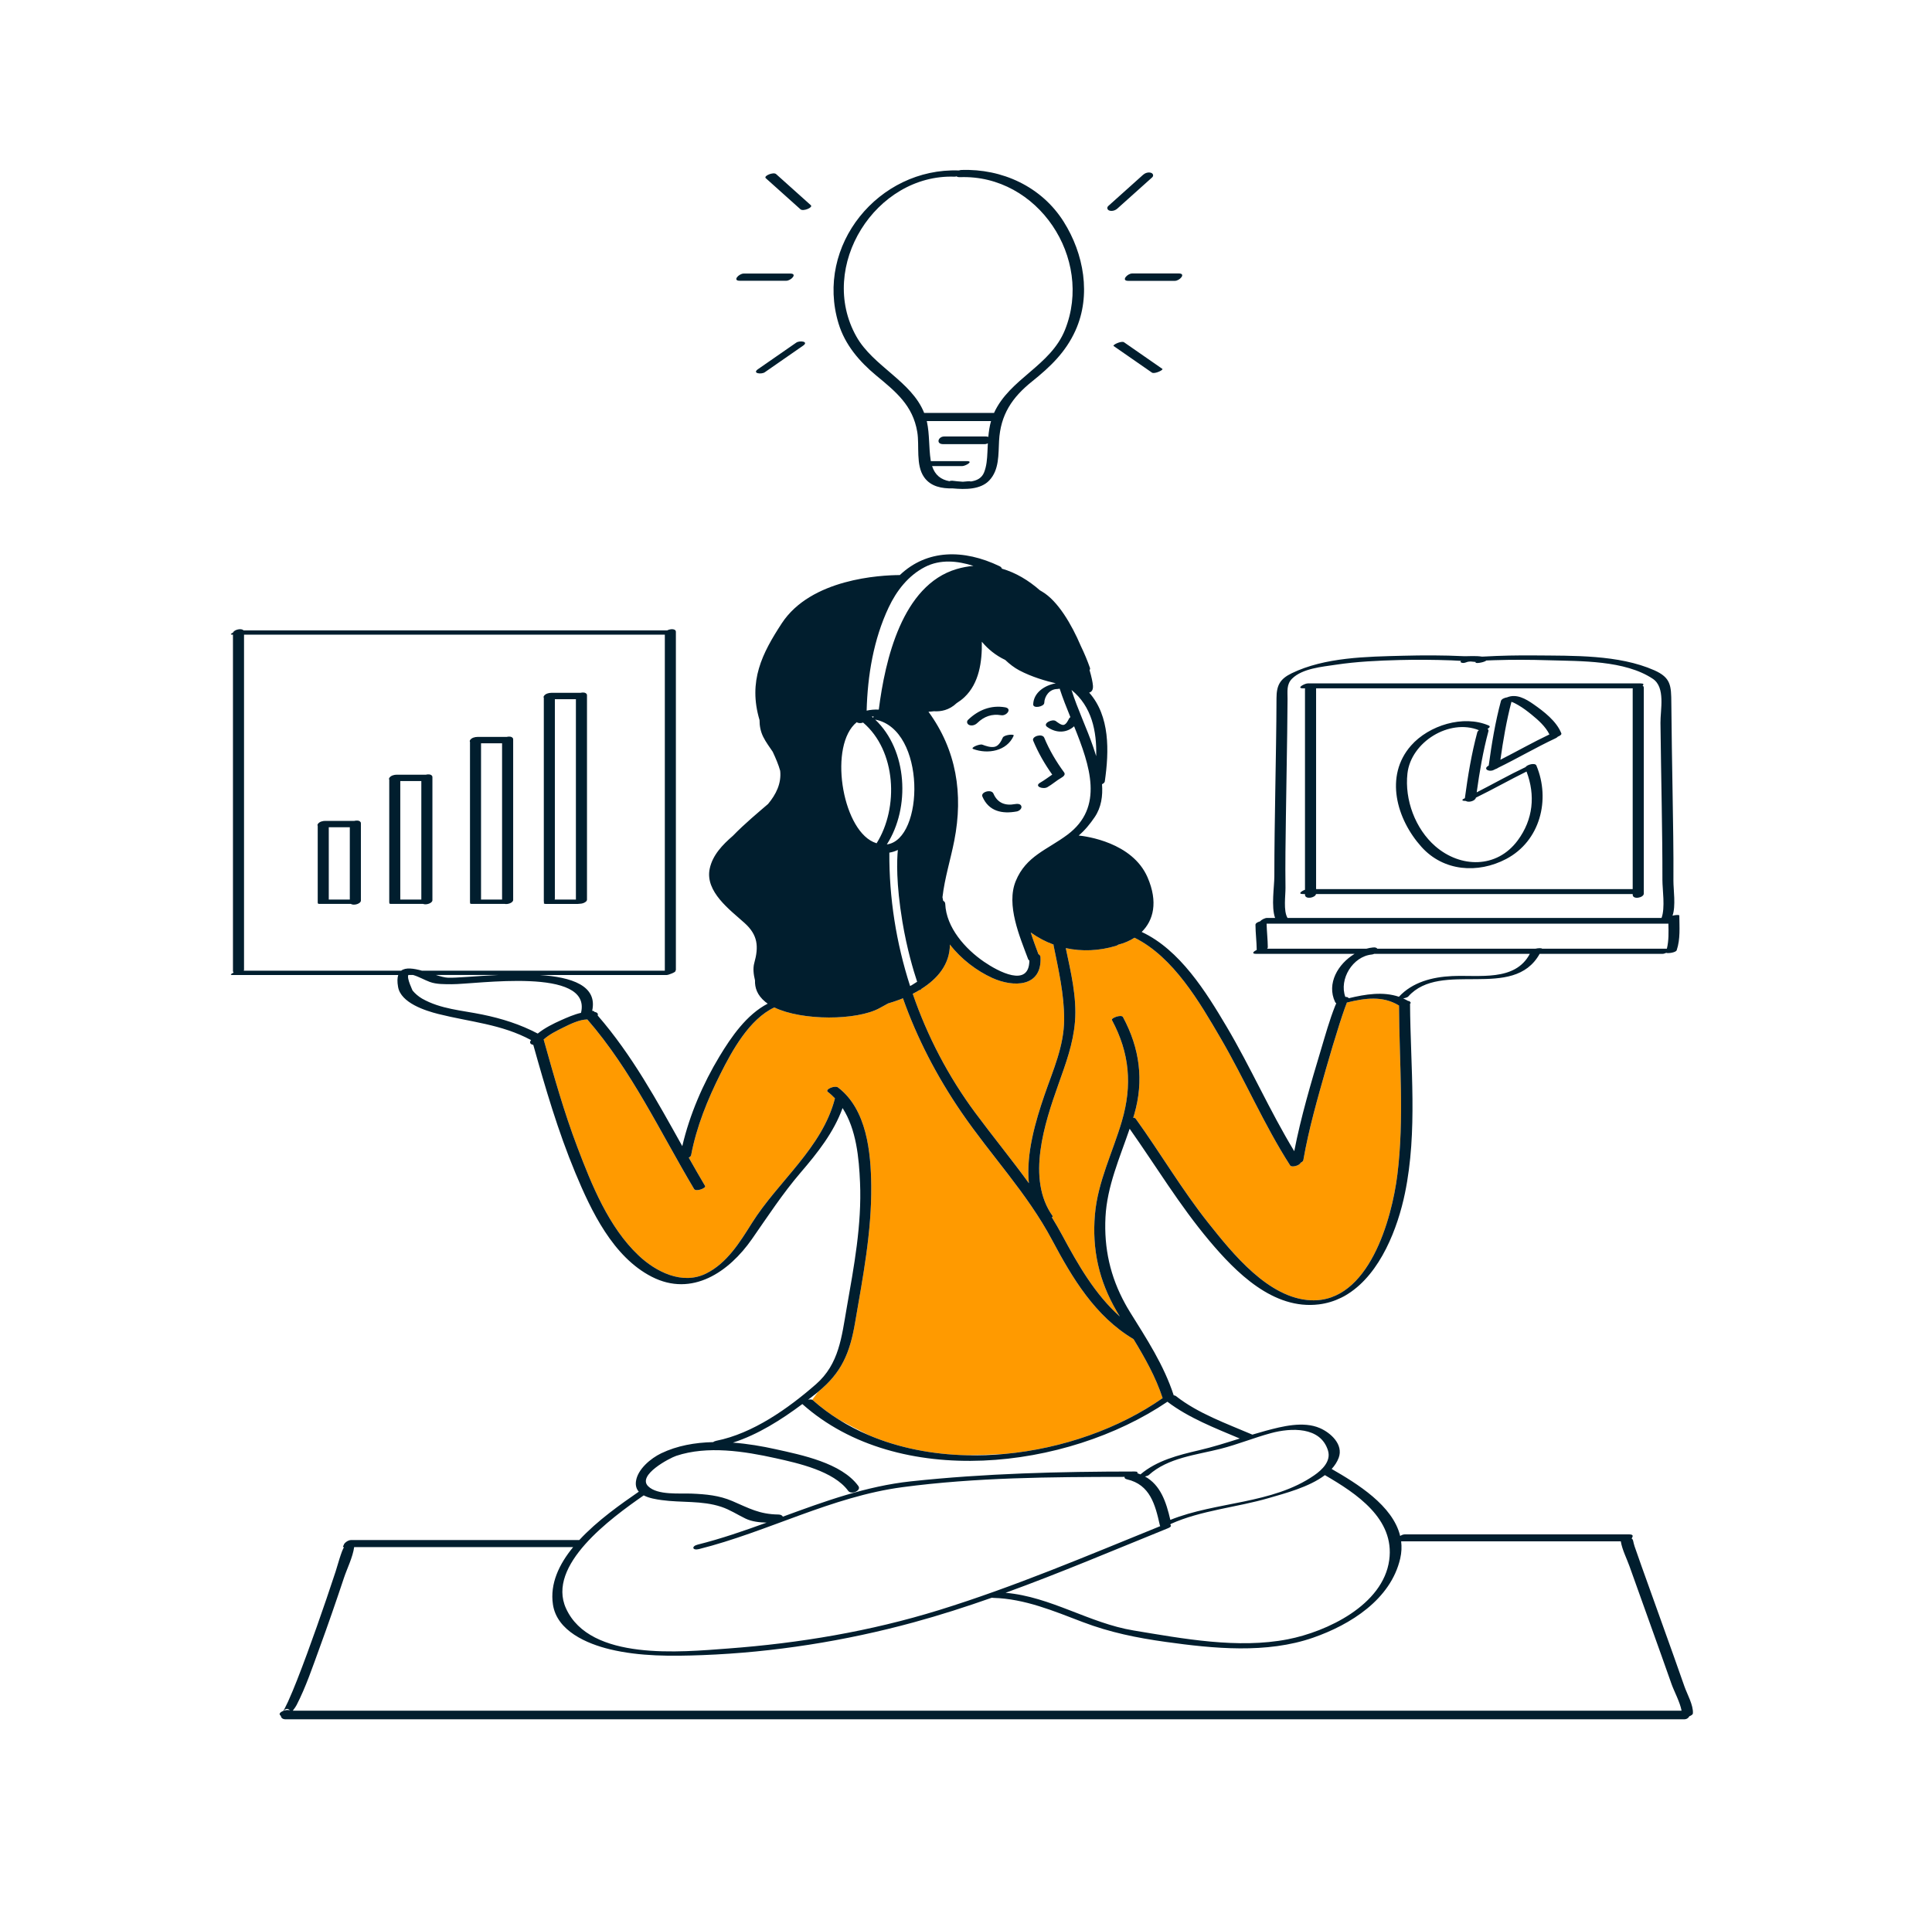 <svg width="224" height="221" viewBox="0 0 224 221" fill="none" xmlns="http://www.w3.org/2000/svg">
<g clip-path="url(#clip0_4895_1077)">
<path d="M162.012 136.252C161.375 141.366 158.697 151.067 152.013 150.796C147.074 150.595 142.894 145.344 140.101 141.834C137.033 137.977 134.55 133.727 131.676 129.736C131.62 129.66 131.516 129.629 131.39 129.628C131.428 129.505 131.467 129.382 131.502 129.26C132.656 125.313 132.141 121.566 130.203 117.954C130.016 117.606 128.796 118.061 128.923 118.298C130.976 122.124 131.293 125.851 130.08 130.003C129.023 133.621 127.279 137.037 126.95 140.845C126.601 144.908 127.421 148.555 129.469 152.064C129.59 152.271 129.713 152.474 129.835 152.678C126.96 150.105 124.996 146.681 123.157 143.254C122.776 142.545 122.373 141.855 121.956 141.173C122.034 141.12 122.078 141.072 122.057 141.044C118.963 136.722 121.123 130.243 122.72 125.74C123.574 123.332 124.431 121.049 124.637 118.479C124.866 115.632 124.157 112.74 123.571 109.955C125.443 110.362 127.428 110.279 129.378 109.697C129.496 109.662 129.583 109.611 129.657 109.555C129.66 109.554 129.662 109.554 129.665 109.553C130.336 109.385 130.973 109.113 131.539 108.748C136.065 110.98 139.113 116.272 141.511 120.379C144.339 125.221 146.554 130.433 149.583 135.154C149.758 135.426 150.692 135.172 150.799 134.845C150.965 134.768 151.093 134.661 151.114 134.537C151.737 130.948 152.754 127.416 153.751 123.916C154.246 122.176 154.765 120.442 155.315 118.718C155.506 118.119 155.706 117.522 155.916 116.928C155.987 116.728 156.063 116.53 156.142 116.333C156.151 116.309 156.154 116.289 156.16 116.268C158.256 115.756 160.295 115.449 162.207 116.613C162.234 123.167 162.825 129.72 162.012 136.252ZM119.291 137.219C118.938 133.8 120.085 129.959 121.097 127.007C122.085 124.125 123.372 121.33 123.381 118.215C123.389 115.296 122.722 112.457 122.148 109.61C122.143 109.589 122.148 109.568 122.156 109.547C121.226 109.208 120.337 108.738 119.507 108.14C119.779 109.004 120.096 109.85 120.396 110.655C120.532 110.719 120.628 110.832 120.637 111.007C120.822 114.49 117.511 114.532 115.053 113.417C113.262 112.604 111.436 111.232 110.133 109.537C110.128 111.85 108.679 113.52 106.82 114.689C106.739 114.796 106.69 114.854 106.69 114.854C106.69 114.854 106.679 114.827 106.664 114.787C106.391 114.953 106.112 115.108 105.826 115.253C107.517 120.175 109.955 124.845 113.067 129.043C115.114 131.805 117.283 134.454 119.291 137.219ZM156.322 150.035C156.052 150.208 155.774 150.367 155.485 150.508C155.772 150.39 156.051 150.231 156.322 150.035ZM131.422 155.301C126.984 152.666 124.345 148.249 121.981 143.805C119.098 138.387 114.905 134.014 111.463 128.984C108.62 124.829 106.329 120.406 104.688 115.773C104.572 115.82 104.456 115.869 104.34 115.914C103.892 116.086 103.436 116.233 102.976 116.367C102.688 116.526 102.359 116.707 101.978 116.916C99.358 118.358 93.012 118.398 89.775 116.835C86.869 118.198 84.87 121.871 83.542 124.515C82.047 127.492 80.753 130.668 80.133 133.956C80.11 134.077 80.002 134.18 79.858 134.258C80.478 135.357 81.105 136.455 81.752 137.542C81.896 137.785 80.688 138.25 80.472 137.886C76.491 131.193 73.234 124.145 68.095 118.228C67.147 118.249 66.112 118.768 65.311 119.162C64.538 119.544 63.684 119.963 63.026 120.56C63.034 120.575 63.044 120.588 63.048 120.605C64.22 124.796 65.403 128.993 66.95 133.064C68.609 137.429 70.563 142.303 74.021 145.583C76.028 147.487 79.106 149.063 81.869 147.693C84.293 146.491 85.778 144.07 87.17 141.853C90.229 136.982 95.341 133.12 96.806 127.379C96.553 127.113 96.283 126.858 95.982 126.628C95.612 126.345 96.796 125.833 97.169 126.118C100.498 128.661 100.973 133.623 101.013 137.495C101.068 142.893 100.044 148.097 99.139 153.392C98.534 156.936 97.568 159.193 94.854 161.417C94.588 161.783 94.354 162.101 94.178 162.337C94.197 162.347 94.215 162.356 94.229 162.369C95.186 163.222 96.209 163.978 97.282 164.65C98.375 165.232 99.591 165.868 100.714 166.434C104.23 167.932 108.119 168.673 112.084 168.768C113.383 168.748 114.845 168.696 116.518 168.612C123.203 167.991 129.775 165.664 134.8 162.142C133.981 159.647 132.741 157.471 131.426 155.301C131.423 155.302 131.423 155.302 131.422 155.301Z" fill="#FF9A00"/>
<path d="M123.376 89.578C123.571 89.844 123.267 90.076 123.062 90.194C122.493 90.52 122.006 90.964 121.437 91.29C120.94 91.576 119.854 91.199 120.604 90.767C121.091 90.488 121.533 90.146 121.997 89.832C121.121 88.602 120.371 87.296 119.791 85.899C119.58 85.392 120.848 85.019 121.071 85.556C121.669 86.995 122.454 88.324 123.376 89.578ZM117.529 85.322C117.63 85.094 116.412 85.209 116.265 85.542C116.092 85.936 115.796 86.506 115.327 86.607C114.857 86.709 114.322 86.52 113.887 86.358C113.595 86.249 112.442 86.716 112.838 86.864C114.528 87.495 116.741 87.109 117.529 85.322ZM116.084 82.946C116.707 83.052 117.389 82.174 116.531 82.028C114.886 81.747 113.417 82.344 112.239 83.481C112.019 83.693 112.14 84.001 112.402 84.091C112.725 84.202 113.073 84.075 113.308 83.849C114.097 83.087 114.995 82.76 116.084 82.946ZM117.667 93.255C116.54 93.464 115.649 93.124 115.181 92.035C114.942 91.479 113.674 91.85 113.901 92.378C114.638 94.096 116.183 94.421 117.895 94.104C118.142 94.058 118.5 93.8 118.421 93.507C118.335 93.189 117.914 93.21 117.667 93.255ZM190.448 79.506C190.532 79.564 190.586 79.65 190.586 79.772C190.586 87.724 190.586 95.677 190.586 103.629C190.586 104.12 189.298 104.364 189.298 103.761C189.298 103.735 189.298 103.711 189.298 103.685C177.059 103.685 164.82 103.685 152.582 103.685C152.488 104.137 151.303 104.34 151.303 103.761C151.303 103.735 151.303 103.711 151.303 103.685C151.231 103.685 151.159 103.685 151.088 103.685C150.425 103.685 150.886 103.344 151.303 103.189C151.303 95.427 151.303 87.665 151.303 79.903C151.303 79.877 151.308 79.852 151.315 79.828C151.239 79.828 151.164 79.828 151.088 79.828C150.233 79.828 151.25 79.257 151.628 79.257C164.489 79.257 177.351 79.257 190.212 79.257C190.604 79.257 190.601 79.376 190.448 79.506ZM189.298 103.114C189.298 95.377 189.298 87.64 189.298 79.903C189.298 79.877 189.304 79.852 189.311 79.828C177.071 79.828 164.831 79.828 152.591 79.828C152.591 87.59 152.591 95.352 152.591 103.114C164.827 103.114 177.063 103.114 189.298 103.114ZM178.131 88.778C179.786 92.72 178.582 97.548 174.614 99.626C171.355 101.331 167.38 101.074 164.808 98.216C161.927 95.012 160.491 89.999 163.597 86.467C165.666 84.113 169.67 82.872 172.602 84.138C172.83 84.237 172.7 84.4 172.461 84.533C172.556 84.589 172.605 84.679 172.568 84.813C171.945 87.13 171.541 89.513 171.21 91.891C173.103 90.926 174.95 89.874 176.873 88.965C177.055 88.669 177.985 88.431 178.131 88.778ZM176.989 89.477C175.013 90.45 173.099 91.54 171.119 92.505C171.042 92.902 170.25 93.103 169.948 92.886C169.598 92.891 169.331 92.809 169.802 92.588C169.815 92.582 169.827 92.576 169.84 92.57C170.184 90.007 170.605 87.432 171.277 84.935C171.304 84.837 171.373 84.752 171.467 84.682C168.051 83.301 163.59 86.044 163.181 89.707C162.842 92.744 164.087 96.124 166.42 98.146C169.322 100.66 173.536 100.753 175.969 97.461C177.762 95.036 178.03 92.231 176.989 89.477ZM181.023 85.046C181.077 85.183 180.878 85.333 180.62 85.431C180.565 85.497 180.474 85.564 180.334 85.63C178.085 86.685 175.943 87.946 173.71 89.034C173.623 89.102 173.508 89.157 173.383 89.196C173.312 89.229 173.242 89.267 173.171 89.301C172.608 89.566 171.896 89.156 172.605 88.785C172.946 86.27 173.363 83.743 174.022 81.291C174.08 81.076 174.419 80.921 174.735 80.874C175.817 80.425 176.895 81.042 177.795 81.671C178.999 82.514 180.464 83.63 181.023 85.046ZM175.278 81.239C175.302 81.227 175.322 81.219 175.35 81.205C175.329 81.216 175.305 81.226 175.279 81.234C175.279 81.235 175.278 81.237 175.278 81.239ZM179.642 85.174C179.203 84.263 178.338 83.497 177.577 82.878C177.085 82.479 176.576 82.088 176.025 81.772C175.779 81.631 175.523 81.486 175.252 81.395C175.248 81.394 175.245 81.394 175.24 81.392C174.663 83.595 174.276 85.854 173.96 88.111C175.861 87.146 177.716 86.09 179.642 85.174ZM41.84 95.478C41.84 95.486 41.843 95.491 41.843 95.498C41.843 98.478 41.843 101.458 41.843 104.438C41.843 104.813 41.016 105.051 40.689 104.829C39.473 104.829 38.255 104.829 37.038 104.829C36.889 104.829 36.83 104.775 36.845 104.706C36.842 104.698 36.837 104.69 36.837 104.68C36.837 101.712 36.837 98.744 36.837 95.777C36.801 95.718 36.797 95.643 36.858 95.552C37.032 95.294 37.413 95.2 37.703 95.2C38.828 95.2 39.953 95.2 41.078 95.2C41.362 95.127 41.676 95.152 41.794 95.33C41.831 95.371 41.85 95.42 41.84 95.478ZM38.118 104.322C38.931 104.322 39.744 104.322 40.558 104.322C40.558 101.527 40.558 98.732 40.558 95.937C39.744 95.937 38.931 95.937 38.118 95.937C38.118 98.732 38.118 101.527 38.118 104.322ZM49.054 104.829C47.813 104.829 46.572 104.829 45.331 104.829C45.167 104.829 45.109 104.765 45.143 104.687C45.135 104.672 45.13 104.658 45.13 104.641C45.13 99.9 45.13 95.161 45.13 90.421C45.093 90.362 45.09 90.287 45.151 90.196C45.324 89.938 45.705 89.844 45.995 89.844C47.12 89.844 48.245 89.844 49.37 89.844C49.654 89.771 49.969 89.796 50.087 89.974C50.123 90.015 50.142 90.064 50.133 90.122C50.133 90.13 50.135 90.135 50.135 90.142C50.135 94.894 50.135 99.646 50.135 104.399C50.136 104.748 49.416 104.979 49.054 104.829ZM46.406 104.322C47.221 104.322 48.035 104.322 48.85 104.322C48.85 99.742 48.85 95.162 48.85 90.581C48.037 90.581 47.224 90.581 46.41 90.581C46.41 95.153 46.41 99.725 46.41 104.297C46.41 104.306 46.406 104.313 46.406 104.322ZM54.492 86.04C54.455 85.981 54.452 85.906 54.513 85.815C54.687 85.557 55.067 85.463 55.358 85.463C56.483 85.463 57.608 85.463 58.733 85.463C59.017 85.39 59.331 85.415 59.449 85.593C59.486 85.634 59.505 85.683 59.495 85.741C59.495 85.749 59.498 85.754 59.498 85.761C59.498 91.963 59.498 98.165 59.498 104.366C59.498 104.689 58.884 104.911 58.504 104.825C58.482 104.826 58.459 104.829 58.438 104.829C57.19 104.829 55.941 104.829 54.693 104.829C54.513 104.829 54.453 104.753 54.511 104.664C54.5 104.648 54.492 104.63 54.492 104.608C54.492 98.419 54.492 92.23 54.492 86.04ZM58.212 86.2C57.399 86.2 56.586 86.2 55.772 86.2C55.772 92.222 55.772 98.243 55.772 104.265C55.772 104.285 55.767 104.304 55.762 104.322C56.579 104.322 57.395 104.322 58.212 104.322C58.212 98.281 58.212 92.241 58.212 86.2ZM63.051 80.928C63.014 80.868 63.011 80.793 63.073 80.703C63.246 80.445 63.627 80.35 63.917 80.35C65.042 80.35 66.167 80.35 67.292 80.35C67.576 80.277 67.891 80.303 68.009 80.481C68.045 80.521 68.064 80.57 68.055 80.629C68.055 80.636 68.057 80.641 68.057 80.649C68.057 88.542 68.057 96.435 68.057 104.329C68.057 104.372 68.043 104.412 68.024 104.451C68.01 104.478 67.992 104.504 67.969 104.53C67.949 104.549 67.933 104.568 67.903 104.587C67.901 104.588 67.9 104.588 67.899 104.589C67.744 104.714 67.503 104.798 67.278 104.805C67.183 104.82 67.089 104.83 66.997 104.83C65.749 104.83 64.501 104.83 63.252 104.83C63.058 104.83 63.006 104.742 63.089 104.644C63.066 104.624 63.051 104.6 63.051 104.571C63.051 96.69 63.051 88.809 63.051 80.928ZM66.772 81.087C65.959 81.087 65.145 81.087 64.332 81.087C64.332 88.801 64.332 96.514 64.332 104.227C64.332 104.26 64.322 104.292 64.308 104.322C65.13 104.322 65.951 104.322 66.772 104.322C66.772 96.577 66.772 88.832 66.772 81.087ZM97.225 37.526C94.466 28.452 101.882 19.436 111.168 19.768C111.175 19.768 111.179 19.77 111.186 19.77C111.267 19.738 111.356 19.717 111.454 19.713C116.186 19.544 120.762 21.637 123.331 25.722C125.659 29.421 126.543 34.235 124.689 38.337C123.56 40.836 121.775 42.543 119.669 44.229C117.334 46.097 115.997 48.103 115.833 51.131C115.747 52.714 115.863 54.477 114.705 55.711C113.687 56.796 111.888 56.775 110.467 56.641C109.194 56.666 107.914 56.435 107.144 55.342C106.151 53.932 106.619 51.71 106.351 50.101C105.835 47 103.854 45.426 101.575 43.535C99.636 41.926 97.97 39.98 97.225 37.526ZM114.902 48.831C112.417 48.831 109.932 48.831 107.447 48.831C107.453 48.858 107.463 48.882 107.469 48.909C107.788 50.387 107.677 51.883 107.905 53.367C107.911 53.405 107.92 53.439 107.927 53.477C109.314 53.477 110.701 53.477 112.087 53.477C112.943 53.477 111.932 54.055 111.55 54.055C110.39 54.055 109.229 54.055 108.068 54.055C108.413 55.12 109.118 55.624 110.067 55.805C110.181 55.761 110.303 55.738 110.416 55.751C110.776 55.792 111.202 55.848 111.637 55.868C111.823 55.856 112.011 55.84 112.207 55.818C112.367 55.8 112.482 55.809 112.562 55.837C113.236 55.743 113.829 55.463 114.1 54.776C114.39 54.044 114.446 53.255 114.483 52.476C114.5 52.124 114.514 51.768 114.534 51.411C114.43 51.47 114.304 51.508 114.158 51.508C112.557 51.508 110.955 51.508 109.353 51.508C108.482 51.508 108.766 50.619 109.479 50.619C111.081 50.619 112.683 50.619 114.285 50.619C114.409 50.619 114.507 50.638 114.587 50.669C114.642 50.046 114.735 49.429 114.902 48.831ZM99.294 39.033C101.235 42.481 105.696 44.217 107.149 47.889C109.825 47.889 112.502 47.889 115.179 47.889C115.204 47.889 115.224 47.892 115.247 47.893C117.066 43.899 121.798 42.446 123.48 38.246C126.799 29.959 120.336 20.222 111.312 20.545C111.117 20.552 110.984 20.515 110.899 20.454C110.818 20.478 110.739 20.493 110.668 20.49C101.545 20.164 94.718 30.906 99.294 39.033ZM85.756 32.559C87.558 32.559 89.36 32.559 91.162 32.559C91.71 32.559 92.498 31.726 91.632 31.726C89.83 31.726 88.028 31.726 86.226 31.726C85.677 31.726 84.89 32.559 85.756 32.559ZM92.322 39.734C90.842 40.761 89.362 41.788 87.882 42.816C87.17 43.31 88.28 43.442 88.669 43.172C90.15 42.145 91.63 41.117 93.11 40.089C93.821 39.595 92.712 39.463 92.322 39.734ZM92.811 24.274C93.117 24.548 94.304 24.063 94.006 23.796C92.665 22.593 91.323 21.391 89.982 20.188C89.677 19.914 88.49 20.399 88.787 20.666C90.129 21.869 91.47 23.072 92.811 24.274ZM130.809 32.571C132.611 32.571 134.413 32.571 136.215 32.571C136.779 32.571 137.543 31.714 136.678 31.714C134.876 31.714 133.073 31.714 131.272 31.714C130.707 31.713 129.943 32.571 130.809 32.571ZM129.117 40.128C130.597 41.156 132.077 42.183 133.558 43.211C133.852 43.415 134.94 42.899 134.764 42.777C133.284 41.75 131.804 40.722 130.324 39.694C130.029 39.49 128.941 40.006 129.117 40.128ZM128.647 24.428C128.964 24.518 129.315 24.399 129.553 24.186C130.894 22.982 132.236 21.78 133.577 20.577C133.794 20.381 133.691 20.108 133.432 20.034C133.115 19.944 132.764 20.063 132.526 20.276C131.185 21.48 129.843 22.682 128.502 23.885C128.285 24.081 128.388 24.354 128.647 24.428ZM196.277 198.704C196.266 198.837 196.088 198.957 195.869 199.035C195.777 199.229 195.564 199.392 195.26 199.392C194.966 199.392 194.673 199.392 194.381 199.392C140.628 199.392 86.876 199.392 33.125 199.392C32.758 199.392 32.585 199.213 32.564 199.006C32.527 198.972 32.491 198.935 32.456 198.887C32.33 198.712 32.563 198.524 32.858 198.412C32.895 198.348 32.95 198.248 33.033 198.086C33.162 197.837 33.285 197.586 33.401 197.33C33.765 196.524 34.103 195.705 34.426 194.881C35.237 192.815 35.997 190.73 36.735 188.636C37.481 186.517 38.213 184.392 38.911 182.256C39.041 181.858 39.654 179.639 39.893 179.448C39.793 179.424 39.743 179.378 39.782 179.307C39.802 179.269 39.824 179.233 39.848 179.197C39.882 178.955 40.345 178.603 40.699 178.603C49.52 178.603 58.342 178.603 67.163 178.603C67.164 178.603 67.164 178.603 67.165 178.603C69.27 176.327 72.02 174.408 74.064 172.994C73.801 172.696 73.663 172.304 73.736 171.782C73.933 170.375 75.468 169.117 76.658 168.545C78.503 167.658 80.575 167.293 82.683 167.245C82.766 167.182 82.876 167.126 83.036 167.094C87.287 166.25 91.382 163.348 94.598 160.539C97.291 158.187 97.578 155.048 98.169 151.68C99.014 146.867 99.921 142.056 99.714 137.14C99.594 134.307 99.286 130.972 97.689 128.504C96.665 131.33 94.804 133.679 92.837 135.974C90.72 138.445 89.026 141.055 87.173 143.71C84.538 147.487 80.249 150.473 75.56 148.065C71.073 145.762 68.548 140.449 66.702 136.009C64.699 131.192 63.235 126.193 61.83 121.176C61.526 121.125 61.321 120.936 61.571 120.62C58.119 118.763 54.563 118.535 50.824 117.595C49.304 117.214 46.488 116.312 46.156 114.47C46.045 113.855 46.062 113.401 46.173 113.073C39.762 113.073 33.35 113.073 26.938 113.073C26.608 113.073 26.8 112.93 27.088 112.797C27.041 112.75 27.01 112.689 27.01 112.607C27.01 99.606 27.01 86.605 27.01 73.604C26.986 73.604 26.962 73.604 26.938 73.604C26.633 73.604 26.774 73.483 27.023 73.359C27.137 73.023 28.002 72.82 28.234 73.107C44.608 73.107 60.982 73.107 77.356 73.107C77.732 72.911 78.363 72.891 78.363 73.278C78.363 86.337 78.363 99.395 78.363 112.453C78.363 112.508 78.342 112.561 78.305 112.61C78.394 112.723 77.516 113.073 77.304 113.073C72.393 113.073 67.482 113.073 62.571 113.073C66.269 113.316 69.3 114.305 68.658 117.223C68.762 117.228 68.849 117.253 68.897 117.307C68.912 117.324 68.927 117.342 68.942 117.359C69.285 117.412 69.364 117.587 69.296 117.769C73.291 122.371 76.161 127.649 79.106 132.92C79.952 129.287 81.512 125.668 83.418 122.513C84.796 120.232 86.561 117.668 89.008 116.396C88.907 116.327 88.811 116.255 88.722 116.181C87.78 115.396 87.509 114.554 87.536 113.696C87.375 113.037 87.279 112.311 87.451 111.692C87.986 109.774 87.867 108.435 86.337 107.052C84.656 105.533 81.713 103.412 82.287 100.735C82.624 99.158 83.771 97.972 84.975 96.929C86.345 95.514 87.954 94.187 89.052 93.238C89.976 92.128 90.612 90.858 90.456 89.39C90.265 88.691 89.949 87.954 89.592 87.187C89.219 86.623 88.801 86.085 88.486 85.446C88.177 84.819 88.06 84.168 88.063 83.509C86.716 78.993 88.368 75.763 90.636 72.294C94.025 67.111 102.084 66.702 104.328 66.691C107.477 63.697 111.734 63.668 115.89 65.662C116.054 65.74 116.134 65.841 116.157 65.947C117.775 66.413 119.254 67.305 120.572 68.462C120.656 68.512 120.739 68.56 120.826 68.612C122.653 69.691 124.246 72.41 125.314 74.919C125.725 75.767 126.08 76.621 126.372 77.456C126.404 77.548 126.382 77.635 126.326 77.714C126.55 78.476 126.686 79.108 126.717 79.51C126.755 80.009 126.57 80.244 126.28 80.324C128.699 83.043 128.601 87.108 128.093 90.622C128.074 90.754 127.942 90.867 127.771 90.946C127.873 92.297 127.688 93.63 126.925 94.757C126.377 95.565 125.788 96.287 125.067 96.898C125.918 96.984 131.288 97.683 133.049 101.747C134.295 104.623 133.727 106.744 132.37 108.081C136.798 110.143 139.833 115.042 142.203 119.042C144.998 123.757 147.213 128.826 150.058 133.508C150.831 129.531 151.995 125.603 153.155 121.733C153.662 120.042 154.14 118.318 154.791 116.674C154.836 116.561 154.882 116.456 154.93 116.355C154.871 116.318 154.824 116.269 154.794 116.205C153.78 114.059 155.14 111.773 157.053 110.62C153.249 110.62 149.445 110.62 145.64 110.62C145.049 110.62 145.341 110.336 145.707 110.161C145.695 109.189 145.57 108.224 145.561 107.253C145.559 107.072 145.812 106.931 146.093 106.853C146.244 106.668 146.652 106.455 146.9 106.455C147.213 106.455 147.525 106.455 147.836 106.455C147.367 105.167 147.749 102.792 147.75 101.638C147.751 98.288 147.806 94.939 147.861 91.591C147.918 88.05 147.99 84.509 148 80.967C148.005 79.499 148.392 78.744 149.76 78.08C153.606 76.214 158.463 76.157 162.644 76.049C164.996 75.987 167.354 75.986 169.705 76.099C170.112 76.119 171.132 76.029 171.824 76.151C171.888 76.149 171.956 76.147 172.013 76.144C173.994 76.031 175.981 75.993 177.966 76.012C182.372 76.056 187.673 75.911 191.792 77.729C193.737 78.588 193.761 79.523 193.777 81.533C193.803 84.963 193.866 88.392 193.921 91.821C193.975 95.263 194.043 98.706 194.02 102.148C194.013 103.144 194.316 105.088 193.914 106.194C194.275 106.098 194.704 106.079 194.704 106.174C194.713 107.525 194.837 108.899 194.399 110.201C194.311 110.463 193.401 110.594 193.185 110.504C193.034 110.572 192.877 110.62 192.767 110.62C188.015 110.62 183.262 110.62 178.51 110.62C175.437 116.11 167.074 111.306 163.274 115.57C163.192 115.662 162.939 115.744 162.686 115.789C162.879 115.874 163.069 115.973 163.257 116.082C163.39 116.089 163.483 116.122 163.483 116.187C163.483 116.196 163.483 116.205 163.483 116.215C163.504 116.228 163.525 116.239 163.546 116.252C163.596 116.284 163.564 116.341 163.484 116.405C163.526 123.701 164.383 131.167 162.893 138.377C162.061 142.404 160.071 147.64 156.319 150.035C156.049 150.207 155.77 150.367 155.481 150.508C154.698 150.892 153.845 151.157 152.919 151.272C147.619 151.926 143.3 147.574 140.174 143.847C136.755 139.771 134.028 135.237 130.974 130.905C129.831 134.264 128.352 137.571 128.171 141.15C127.988 144.786 128.732 148.067 130.445 151.186C130.518 151.32 130.591 151.453 130.668 151.586C130.779 151.777 130.892 151.968 131.01 152.158C132.959 155.297 134.925 158.276 136.083 161.82C136.184 161.828 136.274 161.853 136.338 161.904C138.892 163.918 142.224 165.101 145.189 166.371C145.194 166.373 145.195 166.375 145.199 166.377C145.711 166.223 146.224 166.073 146.741 165.933C148.651 165.419 151.11 164.788 153.029 165.62C154.278 166.161 155.785 167.518 155.212 169.062C155.033 169.543 154.748 169.971 154.396 170.359C157.328 172.051 161.491 174.589 162.338 178.131C162.499 178.025 162.69 177.948 162.853 177.948C171.541 177.948 180.229 177.948 188.918 177.948C189.337 177.948 189.361 178.136 189.216 178.329C189.226 178.372 189.212 178.417 189.176 178.462C189.371 178.471 189.344 178.836 189.514 179.328C189.776 180.091 190.046 180.852 190.316 181.613C191.152 183.963 191.997 186.311 192.839 188.659C193.667 190.969 194.497 193.278 195.302 195.595C195.601 196.45 196.352 197.771 196.277 198.704ZM153.61 171.074C151.762 172.479 148.927 173.198 147.113 173.731C143.458 174.804 139.226 175.158 135.741 176.735C135.729 176.772 135.711 176.806 135.688 176.838C135.825 176.928 135.798 177.079 135.396 177.242C129.153 179.771 122.927 182.418 116.585 184.721C121.848 185.177 126.271 188.237 131.436 189.091C137.173 190.039 143.517 191.239 149.306 190.113C153.835 189.231 160.355 186.159 161.07 180.925C161.726 176.136 157.271 173.201 153.61 171.074ZM141.523 168.019C138.713 168.734 135.419 169.049 133.19 171.066C133.116 171.132 132.943 171.191 132.751 171.232C134.548 172.221 135.206 174.164 135.69 176.265C141.042 174.111 147.505 174.46 152.366 171.101C153.276 170.472 154.352 169.46 153.969 168.218C153.107 165.42 149.664 165.582 147.38 166.198C145.405 166.73 143.504 167.515 141.523 168.019ZM162.011 136.252C162.824 129.72 162.233 123.167 162.205 116.613C160.294 115.449 158.254 115.756 156.159 116.268C156.153 116.29 156.149 116.31 156.14 116.333C156.062 116.53 155.986 116.729 155.915 116.928C155.705 117.522 155.505 118.118 155.314 118.718C154.764 120.442 154.245 122.176 153.749 123.916C152.753 127.416 151.735 130.948 151.113 134.537C151.091 134.662 150.964 134.768 150.798 134.845C150.691 135.173 149.756 135.426 149.582 135.155C146.552 130.433 144.337 125.221 141.51 120.379C139.112 116.272 136.063 110.981 131.538 108.748C130.971 109.113 130.335 109.385 129.663 109.553C129.661 109.554 129.658 109.554 129.656 109.555C129.582 109.611 129.494 109.663 129.376 109.698C127.426 110.279 125.442 110.363 123.57 109.955C124.155 112.74 124.864 115.632 124.636 118.479C124.429 121.049 123.573 123.332 122.719 125.74C121.122 130.243 118.962 136.722 122.056 141.044C122.076 141.072 122.033 141.12 121.954 141.174C122.371 141.855 122.775 142.546 123.155 143.254C124.994 146.681 126.958 150.105 129.834 152.679C129.712 152.474 129.588 152.272 129.468 152.064C127.42 148.556 126.599 144.908 126.949 140.846C127.277 137.038 129.021 133.621 130.078 130.004C131.292 125.851 130.974 122.124 128.922 118.298C128.794 118.061 130.015 117.606 130.202 117.955C132.139 121.567 132.655 125.313 131.501 129.26C131.465 129.383 131.426 129.506 131.389 129.628C131.515 129.63 131.619 129.66 131.674 129.737C134.548 133.727 137.032 137.977 140.099 141.834C142.892 145.344 147.073 150.595 152.012 150.796C158.696 151.068 161.375 141.366 162.011 136.252ZM104.099 98.569C103.791 98.72 103.462 98.826 103.113 98.882C103.08 104.137 103.91 109.367 105.519 114.353C105.586 114.315 105.656 114.283 105.723 114.243C105.926 114.124 106.132 113.994 106.336 113.855C105.9 112.547 105.153 110.049 104.628 106.902C103.88 102.412 103.985 99.715 104.099 98.569ZM101.467 83.45C105.22 86.993 105.562 93.663 102.821 97.931C107.168 97.368 107.4 84.61 101.492 83.457C101.482 83.455 101.476 83.452 101.467 83.45ZM100.068 83.796C99.822 83.892 99.519 83.888 99.333 83.755C96.083 86.379 97.57 95.95 101.238 97.644C101.373 97.706 101.504 97.755 101.634 97.798C104.235 93.66 103.906 87.051 100.068 83.796ZM101.314 83.092C101.23 83.091 101.148 83.091 101.068 83.096C101.125 83.144 101.179 83.194 101.234 83.243C101.241 83.195 101.269 83.144 101.314 83.092ZM105.826 115.252C107.516 120.175 109.955 124.845 113.066 129.043C115.113 131.805 117.283 134.454 119.291 137.219C118.937 133.8 120.084 129.959 121.096 127.007C122.085 124.124 123.371 121.33 123.38 118.215C123.388 115.296 122.721 112.457 122.147 109.61C122.143 109.589 122.147 109.568 122.155 109.546C121.226 109.208 120.336 108.738 119.506 108.14C119.779 109.003 120.095 109.85 120.396 110.655C120.531 110.719 120.628 110.832 120.637 111.007C120.821 114.49 117.51 114.532 115.052 113.417C113.262 112.604 111.435 111.232 110.132 109.537C110.128 111.85 108.678 113.52 106.82 114.689C106.738 114.796 106.689 114.854 106.689 114.854C106.689 114.854 106.679 114.827 106.664 114.787C106.391 114.953 106.111 115.108 105.826 115.252ZM171.192 76.663C171.179 76.664 171.167 76.664 171.155 76.665C171.154 76.675 171.155 76.685 171.156 76.694C171.167 76.684 171.178 76.674 171.192 76.663ZM149.279 106.455C163.734 106.455 178.189 106.455 192.643 106.455C193.083 105.296 192.742 103.125 192.744 102.072C192.749 99.15 192.707 96.229 192.661 93.308C192.612 90.151 192.552 86.993 192.517 83.836C192.5 82.318 193.129 79.719 191.626 78.719C188.38 76.559 183.268 76.684 179.538 76.571C177.436 76.507 175.332 76.496 173.23 76.565C172.929 76.574 172.628 76.587 172.327 76.599C172.127 76.768 171.732 76.836 171.531 76.868C171.136 76.93 171.036 76.866 171.091 76.767C171.054 76.768 170.998 76.764 170.91 76.753C170.776 76.737 170.641 76.726 170.507 76.714C170.406 76.724 170.305 76.731 170.205 76.742C169.971 76.833 169.718 76.902 169.597 76.883C169.507 76.868 169.382 76.858 169.34 76.764C169.338 76.714 169.359 76.675 169.402 76.644C169.402 76.644 169.402 76.644 169.403 76.643C169.04 76.623 168.677 76.597 168.314 76.584C166.284 76.511 164.25 76.493 162.218 76.546C159.768 76.61 157.296 76.725 154.869 77.091C153.301 77.328 151.007 77.517 149.81 78.701C149.136 79.369 149.287 80.18 149.281 81.07C149.273 82.401 149.258 83.732 149.24 85.063C149.195 88.261 149.135 91.46 149.091 94.659C149.052 97.419 149.005 100.181 149.042 102.941C149.054 103.842 148.777 105.633 149.279 106.455ZM158.42 110.024C158.676 109.953 158.934 109.904 159.19 109.879C159.471 109.851 159.625 109.918 159.685 110.024C165.796 110.024 171.908 110.024 178.02 110.024C178.358 109.944 178.748 109.94 178.792 110.024C183.615 110.024 188.438 110.024 193.261 110.024C193.492 109.076 193.46 108.091 193.437 107.114C193.413 107.117 193.39 107.12 193.368 107.12C177.863 107.12 162.357 107.12 146.852 107.12C146.875 108.033 146.983 108.941 146.992 109.855C146.992 109.916 146.961 109.973 146.912 110.024C150.748 110.024 154.584 110.024 158.42 110.024ZM155.981 115.614C155.991 115.614 155.999 115.612 156.009 115.612C156.144 115.613 156.303 115.643 156.377 115.766C158.328 115.301 160.333 114.969 162.195 115.597C163.765 113.897 166.07 113.307 168.325 113.199C171.5 113.046 175.655 113.868 177.371 110.619C171.356 110.619 165.341 110.619 159.326 110.619C159.241 110.659 159.147 110.689 159.045 110.699C156.841 110.914 155.227 113.557 155.981 115.614ZM124.534 84.229C123.681 85.005 122.477 85.067 121.403 84.298C120.849 83.902 122.01 83.338 122.406 83.622C122.607 83.766 123.07 84.146 123.35 84.062C123.64 83.974 123.823 83.572 123.951 83.329C123.983 83.268 124.038 83.215 124.105 83.17C123.645 82.037 123.201 80.926 122.86 79.865C122.751 79.89 122.64 79.906 122.54 79.909C121.68 79.933 121.102 80.718 121.072 81.524C121.056 81.955 119.771 82.218 119.791 81.683C119.843 80.293 121.143 79.474 122.411 79.244C121.281 78.983 119.631 78.513 118.177 77.743C117.588 77.432 117.043 77.004 116.549 76.535C115.473 76.025 114.576 75.311 113.835 74.421C113.877 76.755 113.52 79.243 111.818 80.855C111.535 81.122 111.229 81.346 110.912 81.547C110.054 82.366 109.08 82.54 108.27 82.485C108.064 82.512 107.857 82.531 107.648 82.541C110.89 86.985 111.706 92.067 110.641 97.493C110.214 99.674 109.524 101.843 109.272 104.054C109.298 104.184 109.326 104.324 109.355 104.469C109.49 104.534 109.585 104.647 109.593 104.822C109.709 107.576 111.909 110.04 114.076 111.53C115.727 112.665 119.322 114.596 119.347 111.397C119.282 111.357 119.23 111.304 119.202 111.23C118.238 108.641 116.631 104.953 117.766 102.181C118.961 99.264 121.413 98.559 123.758 96.807C128.031 93.615 126.382 88.819 124.534 84.229ZM124.233 80.017C124.945 82.281 126.006 84.444 126.77 86.69C126.879 87.012 126.99 87.347 127.096 87.693C127.171 84.8 126.582 81.926 124.233 80.017ZM103.034 70.441C101.283 74.156 100.588 78.319 100.48 82.414C100.915 82.315 101.384 82.273 101.889 82.295C102.62 76.524 104.599 67.867 110.907 65.997C111.574 65.8 112.226 65.681 112.863 65.626C111.008 65.035 109.016 64.839 107.241 65.754C105.313 66.747 103.947 68.505 103.034 70.441ZM46.511 112.575C47.029 112.168 47.953 112.306 48.928 112.575C58.313 112.575 67.698 112.575 77.082 112.575C77.082 99.585 77.082 86.594 77.082 73.604C60.819 73.604 44.556 73.604 28.293 73.604C28.293 86.553 28.293 99.503 28.293 112.452C28.293 112.496 28.277 112.536 28.254 112.575C34.34 112.575 40.425 112.575 46.511 112.575ZM50.542 113.072C51.08 113.239 51.57 113.372 51.937 113.386C52.924 113.426 55.193 113.192 57.752 113.072C55.348 113.072 52.945 113.072 50.542 113.072ZM62.345 119.864C63.154 119.209 64.154 118.714 65.056 118.312C65.768 117.994 66.559 117.647 67.365 117.46C68.66 112.073 55.145 114.163 52.361 114.142C51.54 114.135 50.608 114.165 49.823 113.874C49.192 113.639 48.557 113.263 47.9 113.072C47.716 113.072 47.532 113.072 47.348 113.072C47.128 113.441 47.866 114.909 47.83 114.87C48.145 115.249 48.517 115.564 48.945 115.816C51.118 117.04 53.527 117.163 55.924 117.659C58.193 118.126 60.309 118.792 62.345 119.864ZM93.691 162.329C93.881 162.287 94.063 162.281 94.177 162.338C94.195 162.347 94.213 162.357 94.227 162.37C95.184 163.222 96.207 163.979 97.28 164.651C98.373 165.336 99.521 165.928 100.712 166.435C104.228 167.932 108.117 168.674 112.082 168.769C113.555 168.805 115.037 168.751 116.516 168.613C123.201 167.992 129.773 165.665 134.798 162.142C133.98 159.648 132.739 157.472 131.424 155.302L131.422 155.301C126.984 152.666 124.345 148.249 121.98 143.804C119.098 138.386 114.905 134.013 111.463 128.983C108.62 124.829 106.328 120.406 104.688 115.772C104.572 115.82 104.456 115.869 104.34 115.913C103.891 116.085 103.435 116.232 102.976 116.367C102.688 116.525 102.358 116.707 101.978 116.915C99.358 118.357 93.011 118.398 89.775 116.835C86.869 118.197 84.869 121.871 83.542 124.514C82.047 127.491 80.753 130.668 80.133 133.955C80.11 134.076 80.002 134.18 79.858 134.257C80.478 135.357 81.105 136.454 81.751 137.542C81.896 137.785 80.688 138.249 80.472 137.885C76.491 131.192 73.234 124.144 68.095 118.227C67.147 118.249 66.112 118.767 65.311 119.162C64.538 119.544 63.683 119.963 63.026 120.559C63.034 120.574 63.044 120.587 63.048 120.605C64.22 124.796 65.402 128.992 66.95 133.064C68.609 137.428 70.563 142.302 74.021 145.582C76.027 147.486 79.106 149.062 81.869 147.692C84.292 146.491 85.778 144.07 87.17 141.853C90.229 136.981 95.341 133.12 96.806 127.379C96.553 127.112 96.283 126.857 95.982 126.628C95.612 126.344 96.796 125.833 97.168 126.118C100.498 128.661 100.973 133.623 101.013 137.494C101.068 142.892 100.044 148.097 99.139 153.392C98.534 156.935 97.568 159.193 94.854 161.416C94.772 161.483 94.694 161.551 94.608 161.618C94.306 161.856 94 162.093 93.691 162.329ZM75.149 172.363C76.23 173.435 78.832 173.156 80.222 173.218C81.857 173.289 83.379 173.425 84.901 174.078C86.829 174.906 88.038 175.614 90.25 175.642C90.535 175.646 90.698 175.752 90.766 175.892C95.605 174.114 100.441 172.349 105.619 171.794C114.231 170.87 122.891 170.66 131.546 170.654C131.872 170.653 131.934 170.742 131.864 170.853C131.99 170.893 132.11 170.939 132.229 170.987C134.133 169.373 136.619 168.748 139.008 168.192C140.616 167.818 142.176 167.32 143.74 166.829C140.89 165.623 137.821 164.443 135.354 162.563C123.658 170.484 104.152 172.749 93.03 162.836C93.028 162.835 93.028 162.833 93.027 162.832C90.574 164.662 87.878 166.373 84.977 167.305C86.68 167.432 88.362 167.72 89.923 168.067C92.927 168.734 97.556 169.651 99.516 172.333C99.912 172.875 98.695 173.38 98.345 172.901C96.663 170.598 92.536 169.689 89.936 169.112C86.305 168.306 82.025 167.631 78.404 168.837C77.636 169.093 73.855 171.079 75.149 172.363ZM65.627 186.537C68.422 192.666 78.996 191.584 84.395 191.183C92.677 190.569 100.904 189.19 108.845 186.734C117.601 184.025 126.037 180.432 134.521 176.991C134.5 176.959 134.482 176.922 134.473 176.88C133.94 174.495 133.344 172.175 130.662 171.562C130.428 171.508 130.358 171.399 130.386 171.276C121.825 171.285 113.135 171.341 104.64 172.47C96.413 173.564 89.026 177.647 81.033 179.652C80.275 179.842 80.131 179.323 80.894 179.132C83.608 178.451 86.251 177.537 88.881 176.582C88.034 176.558 87.174 176.47 86.433 176.112C85.487 175.654 84.619 175.076 83.612 174.745C81.357 174.003 79.026 174.29 76.703 173.968C76.064 173.879 75.251 173.748 74.634 173.423C70.823 176.071 63.342 181.526 65.627 186.537ZM32.888 198.4C33.172 198.299 33.502 198.271 33.63 198.392C33.631 198.392 33.633 198.392 33.634 198.392C33.336 198.008 33.03 198.246 32.888 198.4ZM194.965 198.393C194.792 197.425 194.081 196.098 193.81 195.327C193.022 193.082 192.22 190.842 191.417 188.602C190.587 186.286 189.752 183.973 188.931 181.654C188.612 180.755 188.072 179.716 187.919 178.75C179.429 178.75 170.94 178.75 162.451 178.75C162.529 179.383 162.504 180.045 162.345 180.739C161.251 185.494 156.566 188.422 152.253 189.923C146.848 191.805 140.695 191.191 135.139 190.413C131.794 189.945 128.694 189.316 125.529 188.112C122.168 186.833 118.812 185.409 115.165 185.31C115.094 185.308 115.039 185.301 114.991 185.292C111.996 186.347 108.974 187.319 105.908 188.154C97.976 190.318 89.667 191.636 81.44 191.947C77.888 192.081 74.183 192.112 70.705 191.271C68.074 190.634 64.569 189.159 64.108 186.077C63.749 183.673 64.809 181.425 66.452 179.421C57.988 179.421 49.525 179.421 41.062 179.421C40.901 180.6 40.233 181.924 39.881 182.981C38.97 185.717 38.029 188.445 37.036 191.153C36.229 193.355 35.468 195.639 34.392 197.73C34.322 197.865 34.157 198.129 33.946 198.393C33.998 198.393 34.049 198.393 34.101 198.393C87.722 198.393 141.343 198.393 194.965 198.393Z" fill="#011E2E"/>
</g>
<defs>
<clipPath id="clip0_4895_1077">
<rect width="224" height="220.328" fill="white"/>
</clipPath>
</defs>
</svg>
